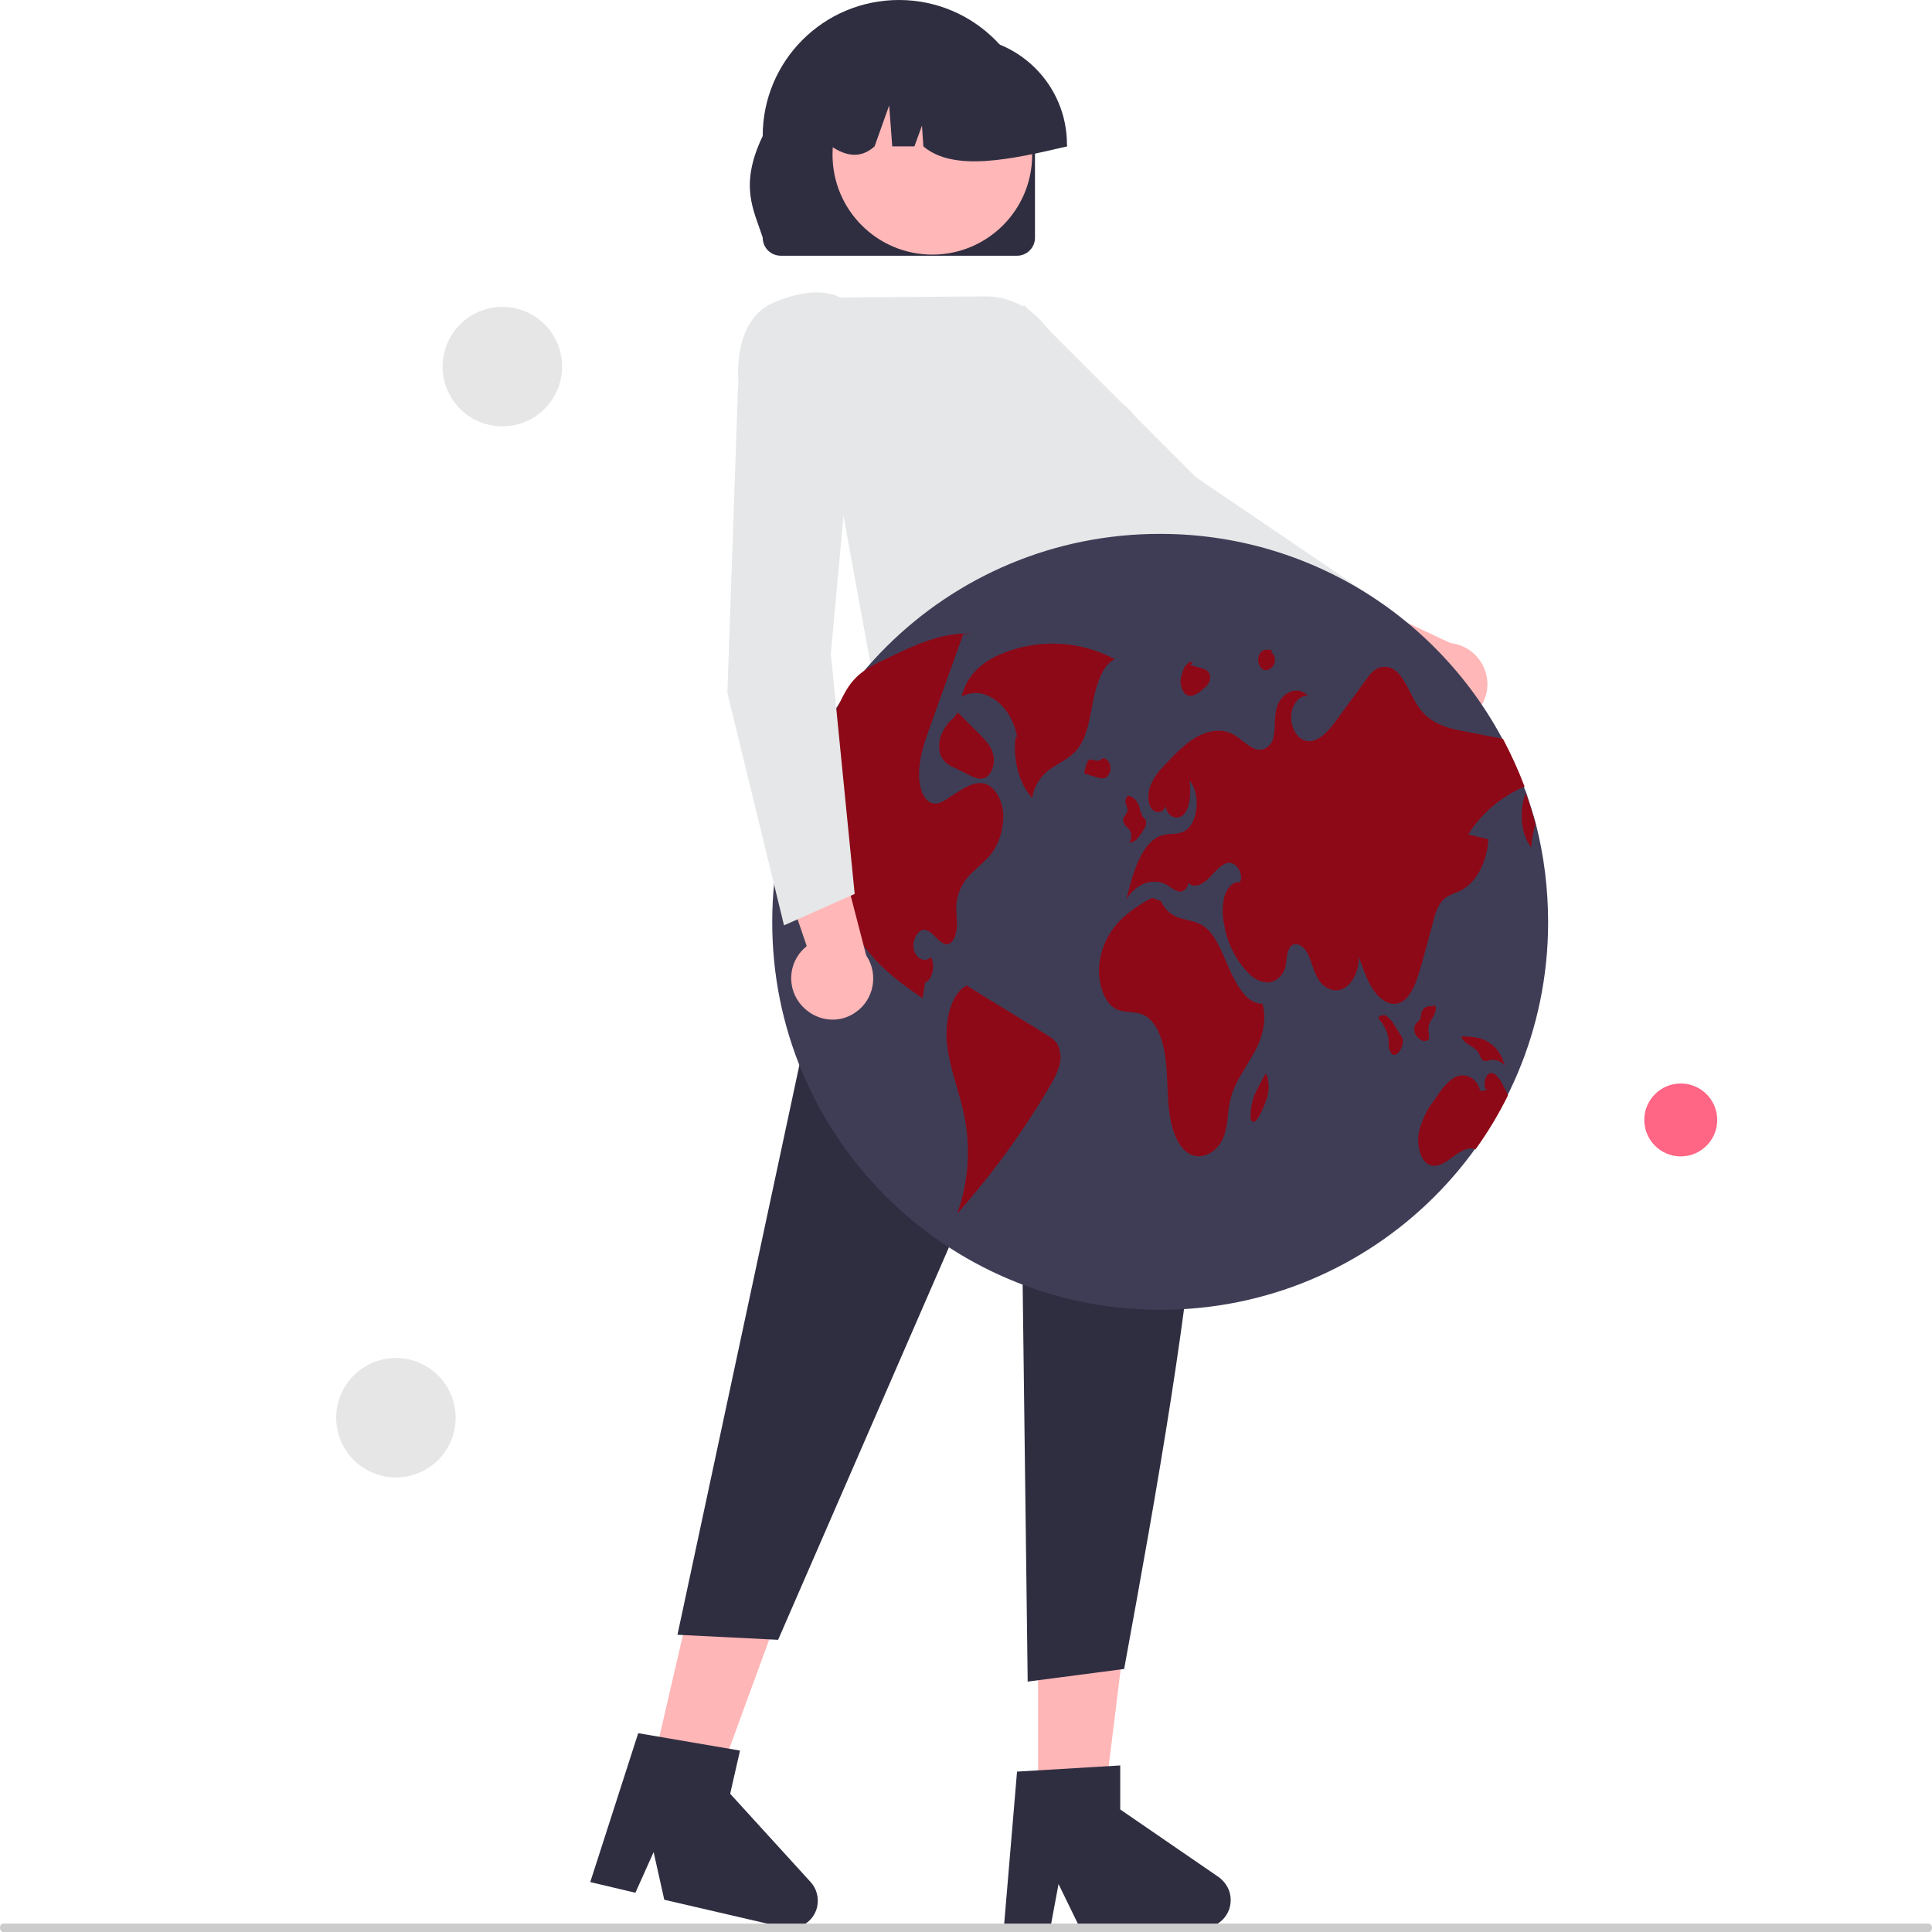 <?xml version="1.0" encoding="utf-8"?>
<!-- Generator: Adobe Illustrator 25.0.1, SVG Export Plug-In . SVG Version: 6.00 Build 0)  -->
<svg version="1.1" id="Layer_1" xmlns="http://www.w3.org/2000/svg" xmlns:xlink="http://www.w3.org/1999/xlink" x="0px" y="0px"
	 viewBox="0 0 689 689" style="enable-background:new 0 0 689 689;" xml:space="preserve">
<style type="text/css">
	.st0{fill:#FFB7B7;}
	.st1{fill:#E6E7E8;}
	.st2{fill:#FFB6B6;}
	.st3{fill:#2F2E41;}
	.st4{fill:#CCCCCC;}
	.st5{fill:#3F3D56;}
	.st6{fill:#8D0917;}
	.st7{fill:#6C63FF;}
	.st8{fill:#E6E6E6;}
	.st9{fill:#FF6584;}
</style>
<path id="a7c5c542-e960-402d-86b7-e161a3e2924b-1594" class="st0" d="M517.7,258.4c-7.9,1.1-15.4-4.4-16.6-12.3
	c-0.1-0.9-0.1-1.7-0.1-2.6L452.6,225l22-15.7l42.6,20c8,0.9,13.9,7.9,13.2,16.1C529.7,252.1,524.4,257.6,517.7,258.4L517.7,258.4z"
	/>
<path id="b1c26e50-8516-4a28-8986-b88082ea0766-1595" class="st1" d="M490,245.1l7.6-26.7l-0.4-0.2l-70.7-48l-61.2-61.3L329.7,123
	l2.3,11.2l0.1,0.1l81.3,72.8h0.1L490,245.1z"/>
<polygon class="st2" points="417.6,306 308.1,290.6 317.7,223.4 398.3,223.4 "/>
<polygon class="st2" points="231.5,635.1 254,640.2 284.8,556.1 251.6,548.4 "/>
<path class="st3" d="M210.5,671.2l16.1,3.8l6.5-14.5l3.8,17l42.7,9.9c5.4,1.2,10.6-2.1,11.8-7.3c0.7-3.2-0.1-6.5-2.3-8.9l-28.7-31.5
	l3.5-15.4l-36.3-6.2L210.5,671.2z"/>
<polygon class="st2" points="370.2,647.5 393.2,647.5 404.2,558.6 370.2,558.6 "/>
<path class="st3" d="M358,687.5h16.6l2.9-15.6l7.6,15.6h43.9c5.5,0,9.9-4.4,9.9-9.9c0-3.3-1.6-6.2-4.3-8.2l-35.1-24.1v-15.7
	l-36.8,2.2L358,687.5z"/>
<path class="st3" d="M306.6,279.3l107.1-8.5c31.6,73.8,11.5,191.7-12.8,324.4l-34.4,4.5l-2.7-213.2l-86.3,198.3l-35.9-1.8
	L306.6,279.3z"/>
<path id="be563295-45cb-4583-a2cc-1b51a6e0af2d-1596" class="st3" d="M369.1,84.8V48.5c0-26.8-21.7-48.5-48.5-48.5
	C293.7,0,272,21.7,272,48.5l0,0c-8.5,17.8-3.2,26.3,0,36.2c0,3.7,2.9,6.5,6.5,6.5h84C366.1,91.3,369.1,88.4,369.1,84.8z"/>
<circle id="e6de18e8-d8d7-4938-bc85-74b57e27a471" class="st0" cx="332.5" cy="55.2" r="35.6"/>
<path id="b4d76e12-782b-49dd-9dc2-b18e04e0f0ec-1597" class="st3" d="M380.5,51.5c0-21.2-17.2-38.4-38.4-38.4h-7.2
	c-21.2,0-38.4,17.2-38.4,38.4v0.7c5.5,3.7,10.6,4.3,15.4,0l5.2-14.6l1.1,14.6h7.9l2.7-7.4l0.5,7.4c10.7,9.1,30.9,4.8,51.3,0
	L380.5,51.5z"/>
<path id="a580674d-06d2-46e1-9b07-6683bd33a718-1598" class="st1" d="M311.6,243l90.6-3.4l5.1-59.3c3.9-10.9,4-20.1,0.2-27.7
	c-3.3-6.2-8.8-10.9-15.4-13.2l-19.9-23.9c-5.1-6.2-12.8-9.9-21-9.8l-51.6,0.4c-1.2-0.7-8.8-4.6-23.7,1.8
	c-16.1,7-12.3,31.2-12.3,31.5v0.2l0.1,0.1l34.3,28.9L311.6,243z"/>
<path id="ba19af05-e5c9-4e56-8465-909fb7fb4880-1599" class="st4" d="M1.1,689h686.8c0.6,0,1.1-0.7,1.1-1.5s-0.6-1.5-1.1-1.5H1.1
	c-0.6,0-1.1,0.7-1.1,1.5S0.6,689,1.1,689z"/>
<path class="st5" d="M552.1,329.1c-0.1,76.5-62.2,138.3-138.7,138s-138.3-62.2-138-138.7c0.2-76.5,62.2-138.3,138.7-138
	c57.7,0.1,109.1,36,129.3,89.9c0.2,0.9,0.6,1.6,0.9,2.4l0,0c1.2,3.7,2.4,7.3,3.4,11C550.7,305.4,552.1,317.2,552.1,329.1z"/>
<path class="st6" d="M397.6,235.1c-12.7-6.8-27.8-7.4-41-1.7c-5.7,2.4-11.8,7-13.7,15.1c7.7-4.5,17.8,2.7,19.8,14.3l-0.5,0.1
	c-1.1,8,1.3,16.7,5.9,21.7c0.7-4.5,3.4-8.5,7.3-10.9c3.3-2.2,7.1-3.8,9.6-7.6c3-4.5,3.8-11,5-17
	C391.3,243.3,393.5,236.8,397.6,235.1z"/>
<path class="st6" d="M354.3,303.4c-2.2,3.2-5,5.2-7.6,7.8c-2.9,2.7-4.9,6.3-5.5,10.2c-0.4,2.8,0.1,5.6,0.1,8.5c-0.1,2.8-1,6-2.9,6.7
	c-3,1.1-5.4-4.5-8.5-5c-2.4-0.4-4.8,3.7-4,7c0.7,3.3,4.1,4.9,6.1,2.7c1.7,2.9,0.5,8.3-2.1,9.1c-0.2,1.8-0.6,3.7-0.9,5.6
	c-6.7-4.6-13.4-9.4-19-16.2c-6.3-7.6-10.2-16.8-11.2-26.6c-0.7-7.8,0.4-16.8-3.3-22.9c-2.9-4.9-7.8-5.9-12.3-5.6
	c-0.9,0-1.6,0.1-2.4,0.2c2.7-7.9,6-15.5,10-22.8c0.9-0.4,1.7-0.9,2.4-1.6c4.1-3.5,6-10.6,9.4-15.6c0.2-0.4,0.5-0.6,0.7-1
	c3.4-4.5,8-6.8,12.6-8.9c9.9-4.8,20-9.6,30.5-9l-2.9,0.2c-3.4,9.6-7,19.4-10.4,29c-0.5,1.5-1.1,2.9-1.6,4.5c-2,5.5-4,11.3-3.7,17.6
	c0.1,3.7,1.5,7.6,3.9,8.8c2.2,1.2,4.8-0.2,6.8-1.7c1-0.6,1.8-1.2,2.8-1.8c3.3-2.1,7-4.3,10.5-2.9c3.2,1.3,5.6,5.6,6,10.4
	C357.9,295,356.8,299.5,354.3,303.4z"/>
<path class="st6" d="M374,369.5c-9.6-6-19.3-11.8-28.9-17.8l0.1-0.4c-6,2.3-8.5,12.9-7.4,21.7c1.1,8.8,4.4,16.5,6.1,25
	c2.3,11.6,1.5,23.7-2.6,34.9c12.7-14.3,23.9-29.8,33.5-46.2c1.3-2.1,2.3-4.4,3-6.7c0.7-2.6,0.5-5.2-0.7-7.6
	C376.3,371.1,375.2,370.2,374,369.5z"/>
<path class="st6" d="M335.9,261.5c-1.1,2.4-1.3,5.2-0.5,7.8c1,2.1,2.7,3.7,4.8,4.4l5.4,2.7c1.8,0.9,3.7,1.7,5.5,1.1
	c2.2-0.9,3.7-4.3,3.3-7.4c-0.4-3.4-2.6-5.7-4.5-7.7c-2.8-2.8-5.5-5.5-8.3-8.3l-1.6,2C338.3,257.4,336.9,259.4,335.9,261.5z"/>
<path class="st6" d="M523.6,297.6c2.4,0.6,4.8,1.1,7.2,1.7c-0.4,8-4.4,15.6-9.9,18.3c-2.2,1.1-4.8,1.6-6.6,3.7
	c-1.7,2-2.6,4.9-3.3,7.8c-1.3,5-2.7,10-4.1,15c-1.5,5.4-3.4,11.3-7.2,13.3c-3.3,1.7-7.1-0.4-9.5-3.8c-2.6-3.4-4-8-5.6-12.4
	c0.1,4.9-2.2,9.6-5.4,11.3c-3.2,1.7-7.2,0.1-9.3-3.7c-1.6-2.7-2.2-6.3-3.7-9c-1.5-2.8-4.8-4.4-6.3-1.7c-1.1,1.7-1,4.4-1.5,6.6
	c-0.6,2.9-2.9,5.2-6,5.7c-2.7-0.1-5.2-1.2-7.1-3.3c-4.8-4.9-7.8-11.1-8.8-17.8c-0.7-3.2-0.6-6.6,0.2-9.8c1-3,3.3-5.4,5.5-4.8
	c1.5-3.2-1.5-7.4-4.1-7c-2.7,0.4-4.8,3.3-7,5.5c-2.2,2.2-5.2,3.8-7.4,1.6c0.1,1.7-1.2,3-2.8,3.2c-0.1,0-0.1,0-0.2,0
	c-1.5-0.4-2.8-1.1-4-2.1c-5-3.2-11.5-1.1-15,4.9c2.2-9.5,5.5-20.5,12.4-22.8c2.8-1,5.9-0.1,8.5-1.7c4.8-2.8,5.6-13.5,1.6-17.9
	c0.5,4.1,0.4,9-1.8,11.8c-2.2,2.8-6.8,1-6.6-3.2c-0.1,1.6-1.6,2.7-3,2.6c-0.9-0.1-1.7-0.6-2.2-1.3c-1.5-2.2-1.3-5.9-0.2-8.5
	c1.1-2.4,2.6-4.6,4.5-6.5c3.7-3.9,7.4-7.9,11.7-10.4c4.3-2.4,9.1-3.3,13.4-0.9c2.2,1.3,4.3,3.4,6.6,4.6c2.3,1.5,5.2,0.7,6.7-1.6l0,0
	c0,0,0-0.1,0.1-0.1c1.7-3,0.9-7.4,1.6-11.2c1.1-6.6,7.8-9.8,11.5-5.4c-2.8-0.7-5.6,2.6-6,6.5c-0.4,3.9,1.6,7.9,4.3,9.1
	c4.5,2,8.9-3,12.2-7.6c3.5-4.9,7.1-9.6,10.6-14.5c0.6-0.9,1.2-1.6,2-2.3c2.3-2.2,6-2.3,8.3-0.1c3.5,2.9,5.2,8.9,8.2,13
	c4.3,6,10.6,7.4,16.6,8.5c4.4,0.9,8.8,1.7,13.3,2.6c2.9,5.5,5.5,11.2,7.7,17C535.3,284.1,528.3,290.1,523.6,297.6z"/>
<path class="st6" d="M547.6,293.9c-0.9,2.7-1.3,5.5-1.5,8.3c-3.8-4.6-4.4-13.3-2-19.3C545.5,286.5,546.6,290.1,547.6,293.9z"/>
<path class="st6" d="M537.8,390.6c-3.3,6.7-7.2,13.2-11.6,19.3c-2.8-1.2-5.7,1-8.4,2.9c-2.7,2.1-6,4.1-8.8,2.2
	c-2.8-2-3.8-7.4-2.9-11.7c1.1-4,2.8-7.7,5.4-11c2.3-3.4,4.8-7.1,8-8.4s7.4,0.6,8.3,5.1l2.3-0.1c-1.3-1.7-0.6-5.4,1.1-6.1
	c2-0.7,3.7,2,4.9,4.4C536.7,388.4,537.4,389.5,537.8,390.6z"/>
<path class="st6" d="M450.2,357.9c-4.9,0.4-8.8-5.7-11.5-11.7s-5-12.8-9.4-15.9c-2.6-1.7-5.5-2-8.2-2.8c-3.2-0.9-5.7-3-7-6.1
	l-3.2-1.2c-4.4,2.2-8.4,5-11.8,8.4c-4,4.3-6.5,9.6-7.1,15.5c-0.6,6.2,1.6,13.2,5.7,15.6c3.3,1.8,7.1,0.7,10.4,2.4
	c4.1,2.1,6.6,8.3,7.4,14.4c0.9,6.1,0.7,12.4,1.3,18.5c0.6,6.1,2.4,12.6,6.2,15.7c4.8,3.9,11.7,0.6,13.8-6.5c1.1-3.5,1-7.6,1.8-11.2
	c1.3-6.5,5.1-11.2,8-16.5C449.8,371.5,452.1,364.1,450.2,357.9z"/>
<path class="st6" d="M401.5,294.6c0.5,0.4,0.9,0.9,1.3,1.3c0.9,1.5,0.9,3.2-0.1,4.6c1.2-0.1,2.3-0.6,3-1.6c0.9-1,1.7-2.2,2.3-3.3
	c0.6-0.9,0.9-1.8,0.7-2.9c-0.2-0.6-0.7-1-1.2-1.5c-0.5-1-0.9-2.1-1.1-3.2c-0.5-2.1-2.1-3.8-4.1-4.3h0.2c-0.9,0.5-1.3,1.5-1.1,2.4
	c0.1,1,0.7,1.7,0.7,2.8c-0.1,1.5-1.5,2.1-1.6,3.5C400.7,293.4,401,294.1,401.5,294.6z"/>
<path class="st7" d="M393.1,270.6L393.1,270.6c0.1-0.1,0.4-0.2,0.5-0.5L393.1,270.6z"/>
<path class="st6" d="M394.6,277.2c1.2-1.1,1.7-2.7,1.3-4.3c-0.4-1.6-1.6-2.7-2.8-2.4c-0.7,0.7-1.7,1-2.7,0.7
	c-0.7-0.2-1.5-0.6-2.2-0.1c-0.4,0.4-0.6,0.9-0.7,1.5c-0.2,0.7-0.5,1.5-0.7,2.1c-0.1,0.2-0.1,0.5-0.1,0.9c0.1,0.2,0.2,0.4,0.5,0.4
	c1.3,0.4,2.8,0.9,4.1,1.2C392.5,277.7,393.6,277.7,394.6,277.2z"/>
<path class="st6" d="M499.4,369c-0.6-1.1-1.3-2.1-2-3.2c-0.6-1.2-1.5-2.3-2.6-3.2c-1-0.9-2.3-0.7-3.2,0.2l0,0l0,0l0.1,0.6
	c1.7,1.8,2.9,4.1,3.4,6.6c0.1,1.1,0.1,2.2,0.2,3.3c0,1,0.5,2,1.2,2.7c1,0.7,2.2-0.4,2.9-1.6c0.6-1,1-2.2,0.9-3.4
	C500.3,370.5,499.9,369.6,499.4,369z"/>
<path class="st6" d="M509.6,370.4c0.1-1,0-2-0.2-2.9c0-1.3,0.2-2.6,1-3.7c0.7-1,1.2-2.2,1.6-3.3c0.1-0.5,0.1-1.1-0.1-1.6
	c-0.2-0.5-0.7-0.7-1-0.4l0.6,0.4c-0.9-0.1-1.7-0.1-2.6,0.1c-1,0.4-1.7,1.2-2,2.2c-0.1,0.7-0.2,1.6-0.5,2.3c-0.4,0.7-1.1,1-1.6,1.7
	c-0.6,1.2-0.6,2.7,0.1,3.9c0.6,1,1.5,1.7,2.6,2.1C508.2,371.3,509.2,371.3,509.6,370.4z"/>
<path class="st6" d="M527.5,375.8c0.2,0.7,0.6,1.5,1.1,2.1c0.9,0.9,2.1,0.4,3,0.1c2-0.2,3.9,0.5,5,2.1c-0.9-4.1-3.5-7.6-7.4-9.3
	c-2.4-0.9-5-1.2-7.6-1.2l-0.5,0.1C522.5,372.9,526,372.9,527.5,375.8z"/>
<path class="st7" d="M451.5,382.5L451.5,382.5l0.1-0.2L451.5,382.5z"/>
<path class="st6" d="M448.7,387.8c-0.6,1.1-1.1,2.2-1.6,3.4c-0.6,1.8-1,3.8-1.1,5.7c-0.1,1.1-0.1,2.6,0.5,3c0.4,0.2,1,0.2,1.3-0.1
	c0.4-0.4,0.7-0.9,1-1.3c1.3-2.3,2.4-4.9,3.2-7.4c0.7-2.8,0.6-5.7-0.5-8.4C450.5,384.3,449.7,386,448.7,387.8z"/>
<path class="st6" d="M422.5,247.3c0.9,0.9,2.2,1.1,3.3,0.6c1.2-0.5,2.2-1.2,3.2-2.1c0.7-0.6,1.5-1.2,2-2.1c0.6-1,0.7-2.1,0.4-3.2
	c-0.5-1.1-1.3-1.8-2.4-2c-1.6-0.5-3-1-4.6-1.3l1.1-1c-1.1-0.6-2.4,0.5-3.2,2c-0.5,1-0.7,2-1,2.9
	C420.7,243.3,421.1,245.5,422.5,247.3z"/>
<path class="st6" d="M449.7,238.2c0.9,1,2.4,1.1,3.4,0.2c0.9-0.6,1.5-1.7,1.6-2.8c0.1-1.2-0.5-2.6-1.3-2.7l0.2-1.1
	c-1.7-0.2-3.7-0.4-4.5,1.7C448.3,235.1,448.7,236.8,449.7,238.2z"/>
<path id="b456961e-c574-43f5-93e7-af00230a566f-1600" class="st0" d="M287,359.7c-6-5.4-6.5-14.6-1.1-20.6c0.6-0.6,1.2-1.2,1.8-1.7
	l-16.7-49l26.1,6.8l11.8,45.5c4.5,6.7,2.8,15.9-3.9,20.4C299.6,364.9,292.1,364.4,287,359.7L287,359.7z"/>
<path id="f9e29824-911d-4b82-8399-58a66d30c3ed-1601" class="st1" d="M279.6,330l25.2-11.2l-8.5-85.6l7.9-86.3l-33.8-18.2l-7.2,9
	v0.2l-3.8,109.1v0.1L279.6,330z"/>
<ellipse transform="matrix(0.316 -0.949 0.949 0.316 -1.6 259.471)" class="st8" cx="179.2" cy="130.8" rx="21.3" ry="21.3"/>
<circle class="st9" cx="599.4" cy="399.4" r="13"/>
<circle class="st8" cx="141.2" cy="505.6" r="21.3"/>
</svg>
